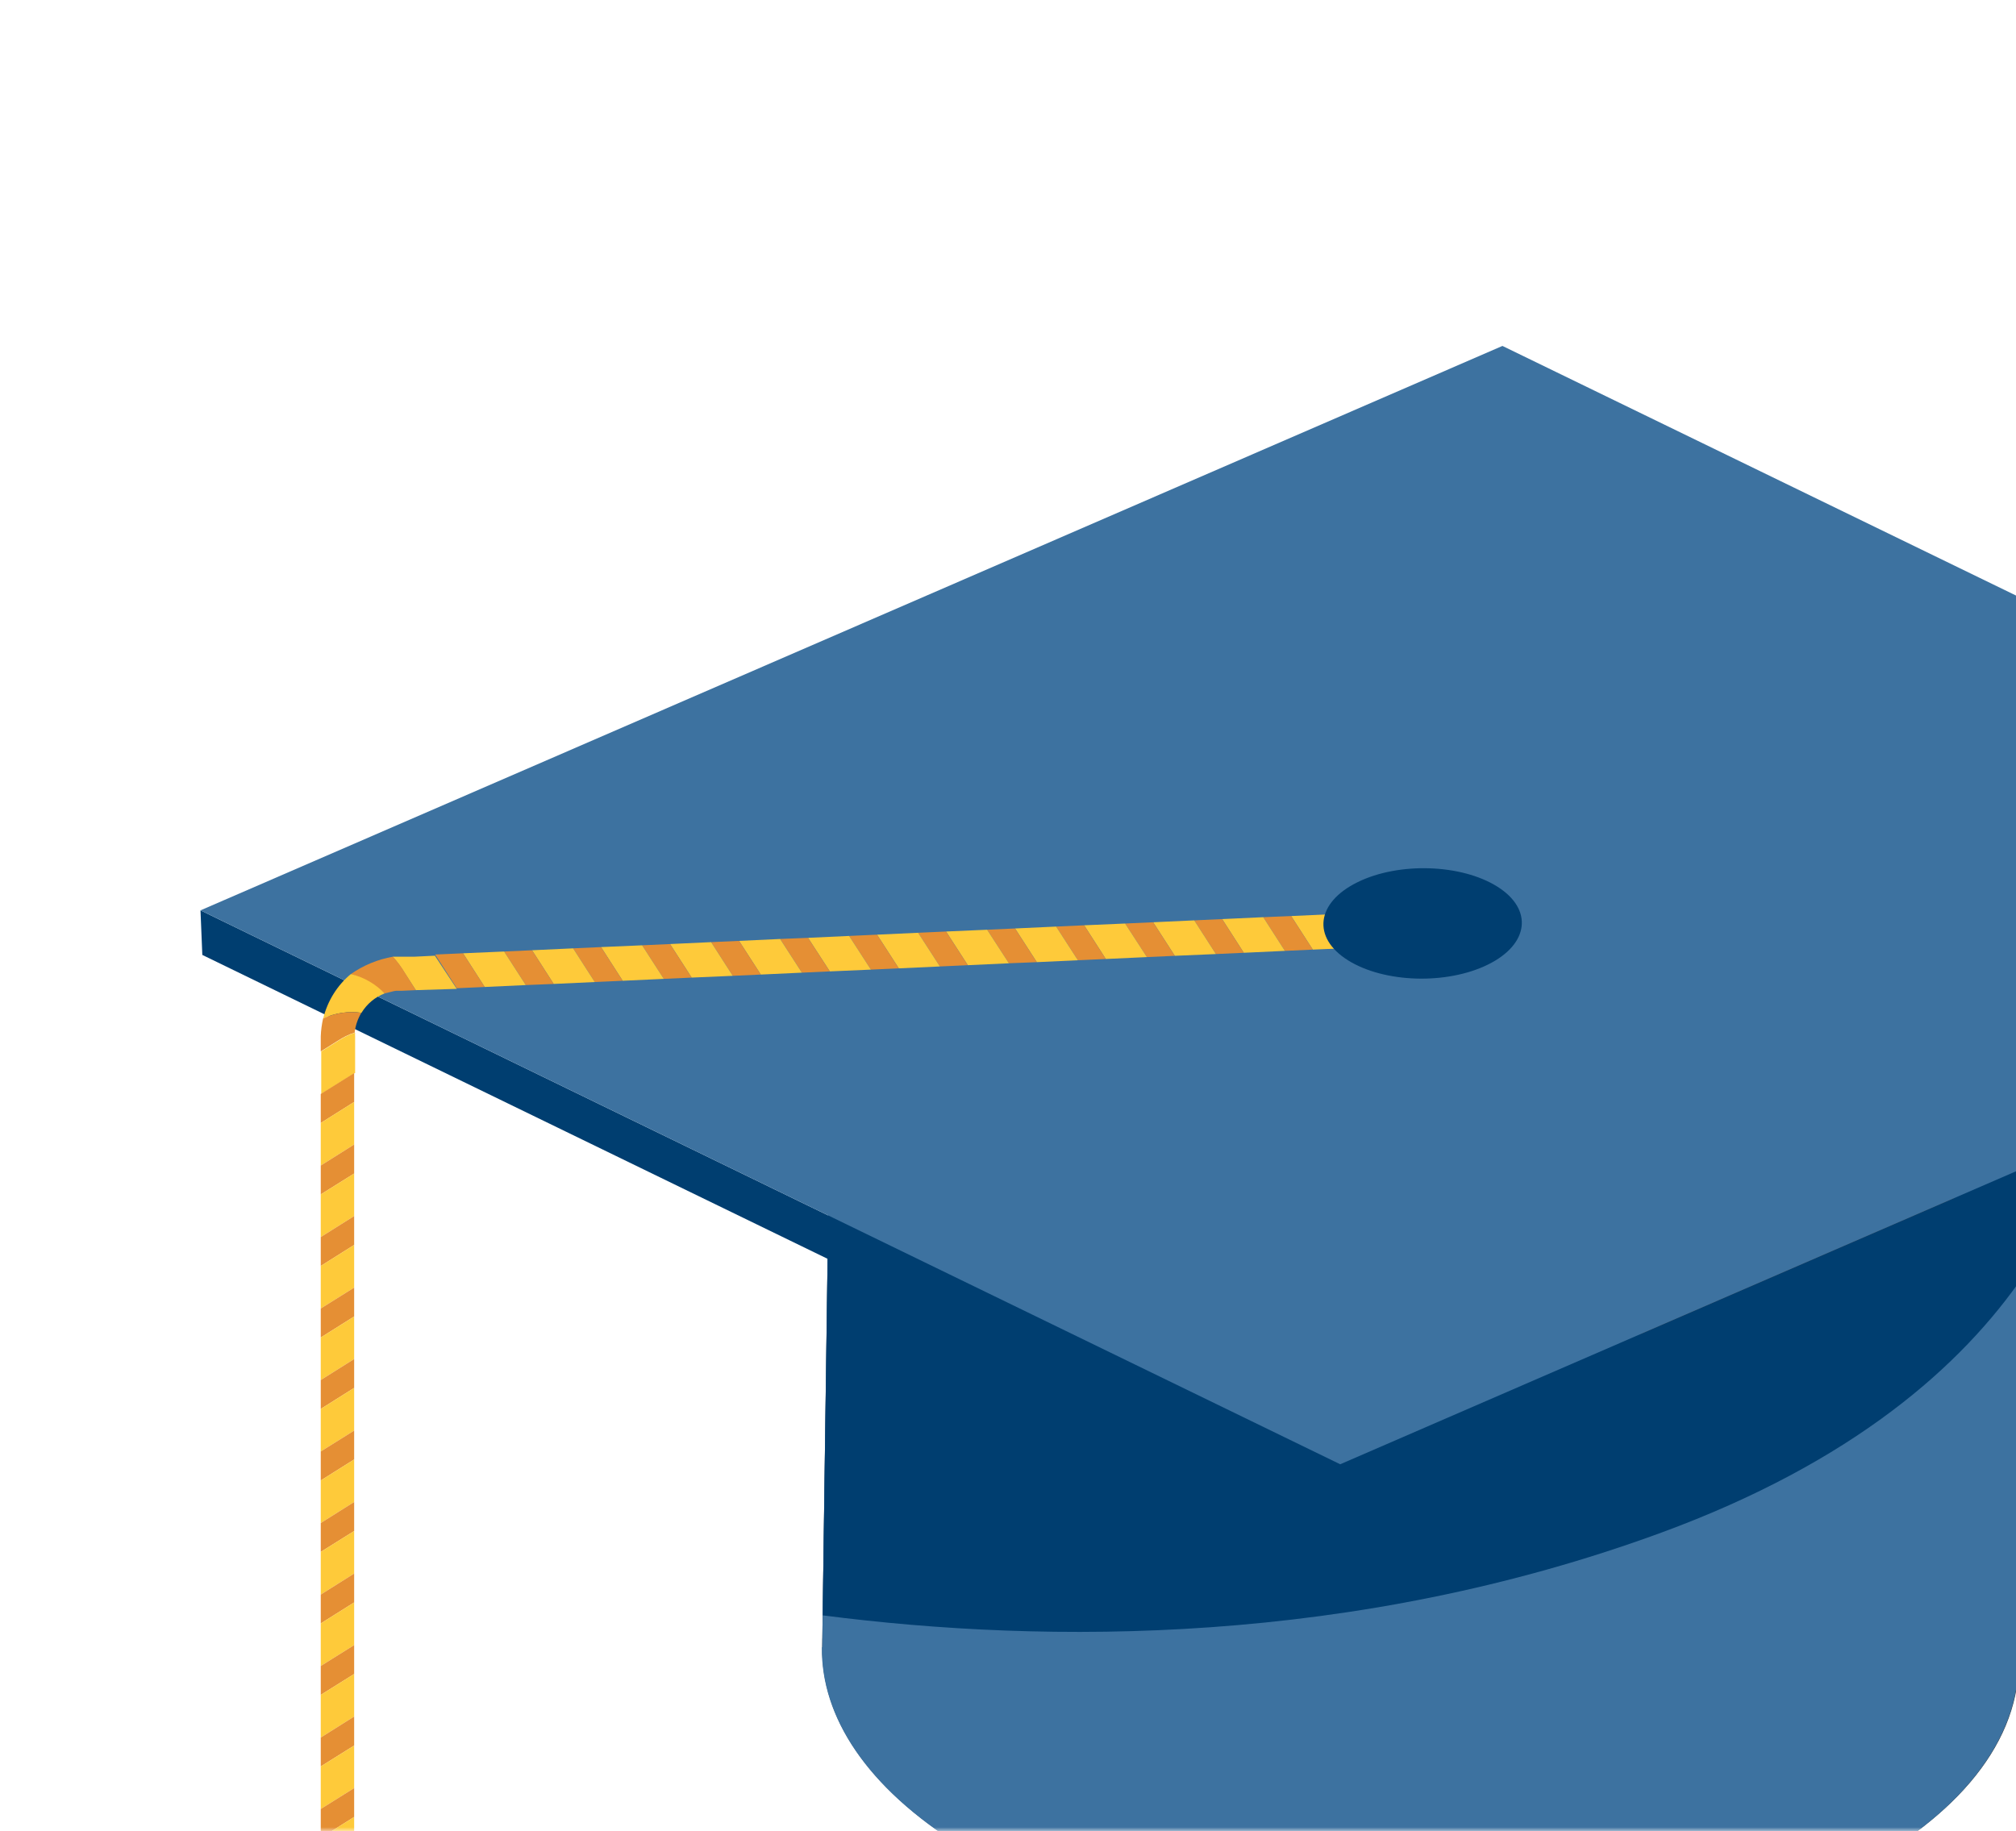 <svg width="262" height="238" viewBox="0 0 262 238" fill="none" xmlns="http://www.w3.org/2000/svg">
<g clip-path="url(#clip0_239_3297)">
<mask id="mask0_239_3297" style="mask-type:alpha" maskUnits="userSpaceOnUse" x="0" y="0" width="281" height="238">
<rect width="280.207" height="238" rx="26" fill="#D9D9D9"/>
</mask>
<g mask="url(#mask0_239_3297)">
<path d="M262.323 216.34L263.405 137.081C263.532 128.027 257.617 118.842 245.359 111.204L244.262 190.447C256.52 198.085 262.451 207.287 262.323 216.34Z" fill="#343434"/>
<path d="M244.303 190.447L245.4 111.204C217.879 94.068 168.861 91.253 135.886 104.932C117.633 112.521 108.094 123.599 107.951 134.842L106.854 214.135C107.013 202.859 116.52 191.797 134.805 184.225C167.764 170.546 216.798 173.344 244.303 190.48V190.447Z" fill="#343434"/>
<path d="M262.36 216.332C262.66 194.415 228.09 176.139 185.146 175.51C142.203 174.882 107.148 192.139 106.849 214.055C106.549 235.972 141.119 254.248 184.063 254.877C227.006 255.506 262.061 238.248 262.36 216.332Z" fill="#404040"/>
<path d="M106.856 214.135L107.953 134.875C107.826 143.928 113.74 153.13 125.999 160.768C153.505 177.904 202.538 180.702 235.513 167.023C253.798 159.451 263.29 148.389 263.449 137.114L262.32 216.34C262.161 227.6 252.653 238.661 234.385 246.25C201.409 259.929 152.376 257.114 124.87 239.978C112.611 232.34 106.697 223.155 106.808 214.102L106.856 214.135Z" fill="#3D72A0"/>
<path d="M215.942 199.204C240.745 190.085 254.959 177.575 263.067 165.69L263.449 137.081C263.29 148.356 253.798 159.418 235.514 166.99C202.539 180.669 153.505 177.871 125.999 160.735C113.741 153.097 107.826 143.896 107.953 134.842L106.92 209.97C136.095 213.739 175.907 213.904 215.942 199.204Z" fill="#003E70"/>
<path d="M245.403 111.204C272.909 128.34 268.489 153.311 235.513 166.99C202.538 180.669 153.505 177.871 125.999 160.735C98.493 143.599 102.913 118.661 135.888 104.932C168.863 91.204 217.881 94.068 245.403 111.204Z" fill="#404040"/>
<path d="M343.375 116.965L343.597 122.76L174.412 196.126L174.174 190.332L343.375 116.965Z" fill="#003E70"/>
<path d="M174.174 190.332L174.413 196.126L26.294 124.126L26.056 118.332L174.174 190.332Z" fill="#003E70"/>
<path d="M343.375 116.965L174.174 190.332L26.056 118.332L195.257 44.965L343.375 116.965Z" fill="#3D72A0"/>
<path d="M179.58 123.039L176.766 118.661L182.108 118.414L184.922 122.793L179.58 123.039Z" fill="#FECA3A"/>
<path d="M175.954 123.204L173.14 118.825L176.765 118.661L179.579 123.039L175.954 123.204Z" fill="#E58F34"/>
<path d="M170.613 123.435L167.799 119.072L173.141 118.825L175.955 123.204L170.613 123.435Z" fill="#FECA3A"/>
<path d="M166.987 123.599L164.173 119.22L167.798 119.072L170.612 123.434L166.987 123.599Z" fill="#E58F34"/>
<path d="M161.645 123.846L158.831 119.467L164.173 119.22L166.987 123.599L161.645 123.846Z" fill="#FECA3A"/>
<path d="M158.02 124.011L155.206 119.632L158.831 119.467L161.645 123.846L158.02 124.011Z" fill="#E58F34"/>
<path d="M152.678 124.241L149.864 119.879L155.206 119.632L158.021 124.011L152.678 124.241Z" fill="#FECA3A"/>
<path d="M149.053 124.406L146.223 120.044L149.864 119.879L152.678 124.241L149.053 124.406Z" fill="#E58F34"/>
<path d="M143.712 124.653L140.897 120.274L146.224 120.044L149.054 124.406L143.712 124.653Z" fill="#FECA3A"/>
<path d="M140.086 124.817L137.256 120.439L140.897 120.274L143.711 124.653L140.086 124.817Z" fill="#E58F34"/>
<path d="M134.744 125.064L131.914 120.686L137.256 120.439L140.086 124.817L134.744 125.064Z" fill="#FECA3A"/>
<path d="M131.118 125.212L128.288 120.85L131.913 120.686L134.743 125.064L131.118 125.212Z" fill="#E58F34"/>
<path d="M125.777 125.459L122.947 121.081L128.289 120.85L131.12 125.212L125.777 125.459Z" fill="#FECA3A"/>
<path d="M122.151 125.624L119.321 121.245L122.946 121.081L125.776 125.459L122.151 125.624Z" fill="#E58F34"/>
<path d="M116.809 125.871L113.979 121.492L119.321 121.245L122.151 125.624L116.809 125.871Z" fill="#FECA3A"/>
<path d="M113.184 126.035L110.354 121.657L113.979 121.492L116.809 125.871L113.184 126.035Z" fill="#E58F34"/>
<path d="M107.843 126.266L105.013 121.904L110.355 121.657L113.185 126.035L107.843 126.266Z" fill="#FECA3A"/>
<path d="M104.217 126.43L101.387 122.052L105.012 121.904L107.842 126.266L104.217 126.43Z" fill="#E58F34"/>
<path d="M98.873 126.677L96.043 122.299L101.385 122.052L104.215 126.43L98.873 126.677Z" fill="#FECA3A"/>
<path d="M95.234 126.842L92.42 122.463L96.045 122.299L98.875 126.677L95.234 126.842Z" fill="#E58F34"/>
<path d="M89.891 127.072L87.077 122.71L92.419 122.463L95.234 126.842L89.891 127.072Z" fill="#FECA3A"/>
<path d="M86.265 127.237L83.451 122.875L87.076 122.71L89.89 127.072L86.265 127.237Z" fill="#E58F34"/>
<path d="M80.924 127.484L78.109 123.105L83.452 122.875L86.266 127.237L80.924 127.484Z" fill="#FECA3A"/>
<path d="M77.299 127.649L74.485 123.27L78.11 123.105L80.925 127.484L77.299 127.649Z" fill="#E58F34"/>
<path d="M71.957 127.895L69.143 123.517L74.485 123.27L77.299 127.649L71.957 127.895Z" fill="#FECA3A"/>
<path d="M68.334 128.044L65.519 123.681L69.145 123.517L71.959 127.896L68.334 128.044Z" fill="#E58F34"/>
<path d="M62.99 128.291L60.176 123.912L65.518 123.681L68.332 128.044L62.99 128.291Z" fill="#FECA3A"/>
<path d="M59.364 128.455L56.55 124.076L60.175 123.912L62.989 128.29L59.364 128.455Z" fill="#E58F34"/>
<path d="M54.038 128.702L52.623 126.513C52.164 125.74 51.632 125.018 51.033 124.356H51.462H51.844H52.512H53.847L56.519 124.225L59.364 128.537L54.038 128.702Z" fill="#FECA3A"/>
<path d="M49.984 129.13C48.69 128.008 47.201 127.153 45.596 126.612C47.244 125.467 49.108 124.698 51.065 124.356C51.664 125.018 52.196 125.74 52.655 126.513L54.038 128.702L52.226 128.784C51.892 128.784 51.701 128.784 51.478 128.784C51.256 128.784 50.206 129.097 49.984 129.13Z" fill="#E58F34"/>
<path d="M46.979 131.649C45.286 131.407 43.562 131.664 42.003 132.389C42.561 130.11 43.823 128.081 45.596 126.612C47.26 127.003 48.782 127.877 49.984 129.13C48.743 129.605 47.687 130.49 46.979 131.649Z" fill="#FECA3A"/>
<path d="M46.09 134.233C45.702 134.347 45.324 134.495 44.961 134.677C44.584 134.863 44.217 135.072 43.864 135.303L41.685 136.669V134.727C41.713 133.939 41.814 133.157 41.988 132.389C43.547 131.664 45.271 131.407 46.964 131.649C46.492 132.433 46.193 133.315 46.09 134.233Z" fill="#E58F34"/>
<path d="M46.089 139.484L41.748 142.2V136.669L43.926 135.303C44.28 135.072 44.646 134.863 45.023 134.677C45.386 134.495 45.764 134.347 46.152 134.233C46.136 134.403 46.136 134.574 46.152 134.743V139.484H46.089Z" fill="#FECA3A"/>
<path d="M46.026 143.237L41.685 145.97V142.2L46.026 139.484V143.237Z" fill="#E58F34"/>
<path d="M46.026 148.768L41.685 151.501V145.97L46.026 143.237V148.768Z" fill="#FECA3A"/>
<path d="M46.026 152.538L41.685 155.254V151.501L46.026 148.768V152.538Z" fill="#E58F34"/>
<path d="M46.026 158.068L41.685 160.801V155.254L46.026 152.538V158.068Z" fill="#FECA3A"/>
<path d="M46.026 161.822L41.685 164.554V160.801L46.026 158.068V161.822Z" fill="#E58F34"/>
<path d="M46.026 167.369L41.685 170.085V164.554L46.026 161.821V167.369Z" fill="#FECA3A"/>
<path d="M46.026 171.122L41.685 173.854V170.085L46.026 167.369V171.122Z" fill="#E58F34"/>
<path d="M46.026 176.653L41.685 179.385V173.855L46.026 171.122V176.653Z" fill="#FECA3A"/>
<path d="M46.026 180.406L41.685 183.138V179.385L46.026 176.653V180.406Z" fill="#E58F34"/>
<path d="M46.026 185.953L41.685 188.669V183.139L46.026 180.406V185.953Z" fill="#FECA3A"/>
<path d="M46.026 189.706L41.685 192.439V188.669L46.026 185.953V189.706Z" fill="#E58F34"/>
<path d="M46.026 195.237L41.685 197.97V192.439L46.026 189.706V195.237Z" fill="#FECA3A"/>
<path d="M46.026 199.007L41.685 201.723V197.97L46.026 195.237V199.007Z" fill="#E58F34"/>
<path d="M46.026 204.538L41.685 207.27V201.723L46.026 199.007V204.538Z" fill="#FECA3A"/>
<path d="M46.026 208.291L41.685 211.023V207.27L46.026 204.538V208.291Z" fill="#E58F34"/>
<path d="M46.026 213.838L41.685 216.554V211.023L46.026 208.291V213.838Z" fill="#FECA3A"/>
<path d="M46.026 217.591L41.685 220.307V216.554L46.026 213.838V217.591Z" fill="#E58F34"/>
<path d="M46.026 223.122L41.685 225.855V220.307L46.026 217.591V223.122Z" fill="#FECA3A"/>
<path d="M46.026 226.892L41.685 229.608V225.855L46.026 223.122V226.892Z" fill="#E58F34"/>
<path d="M46.026 232.423L41.685 235.139V229.608L46.026 226.892V232.423Z" fill="#FECA3A"/>
<path d="M46.026 236.176L41.685 238.908V235.139L46.026 232.423V236.176Z" fill="#E58F34"/>
<path d="M46.026 241.707L41.685 244.439V238.908L46.026 236.176V241.707Z" fill="#FECA3A"/>
<path d="M193.38 125.377C188.006 128.027 179.866 127.764 175.175 124.817C170.485 121.871 171.041 117.327 176.415 114.677C181.789 112.027 189.93 112.307 194.604 115.253C199.279 118.2 198.722 122.743 193.38 125.377Z" fill="#003E70"/>
</g>
</g>
<defs>
<clipPath id="clip0_239_3297">
<rect width="262" height="238" fill="white"/>
</clipPath>
</defs>
</svg>

